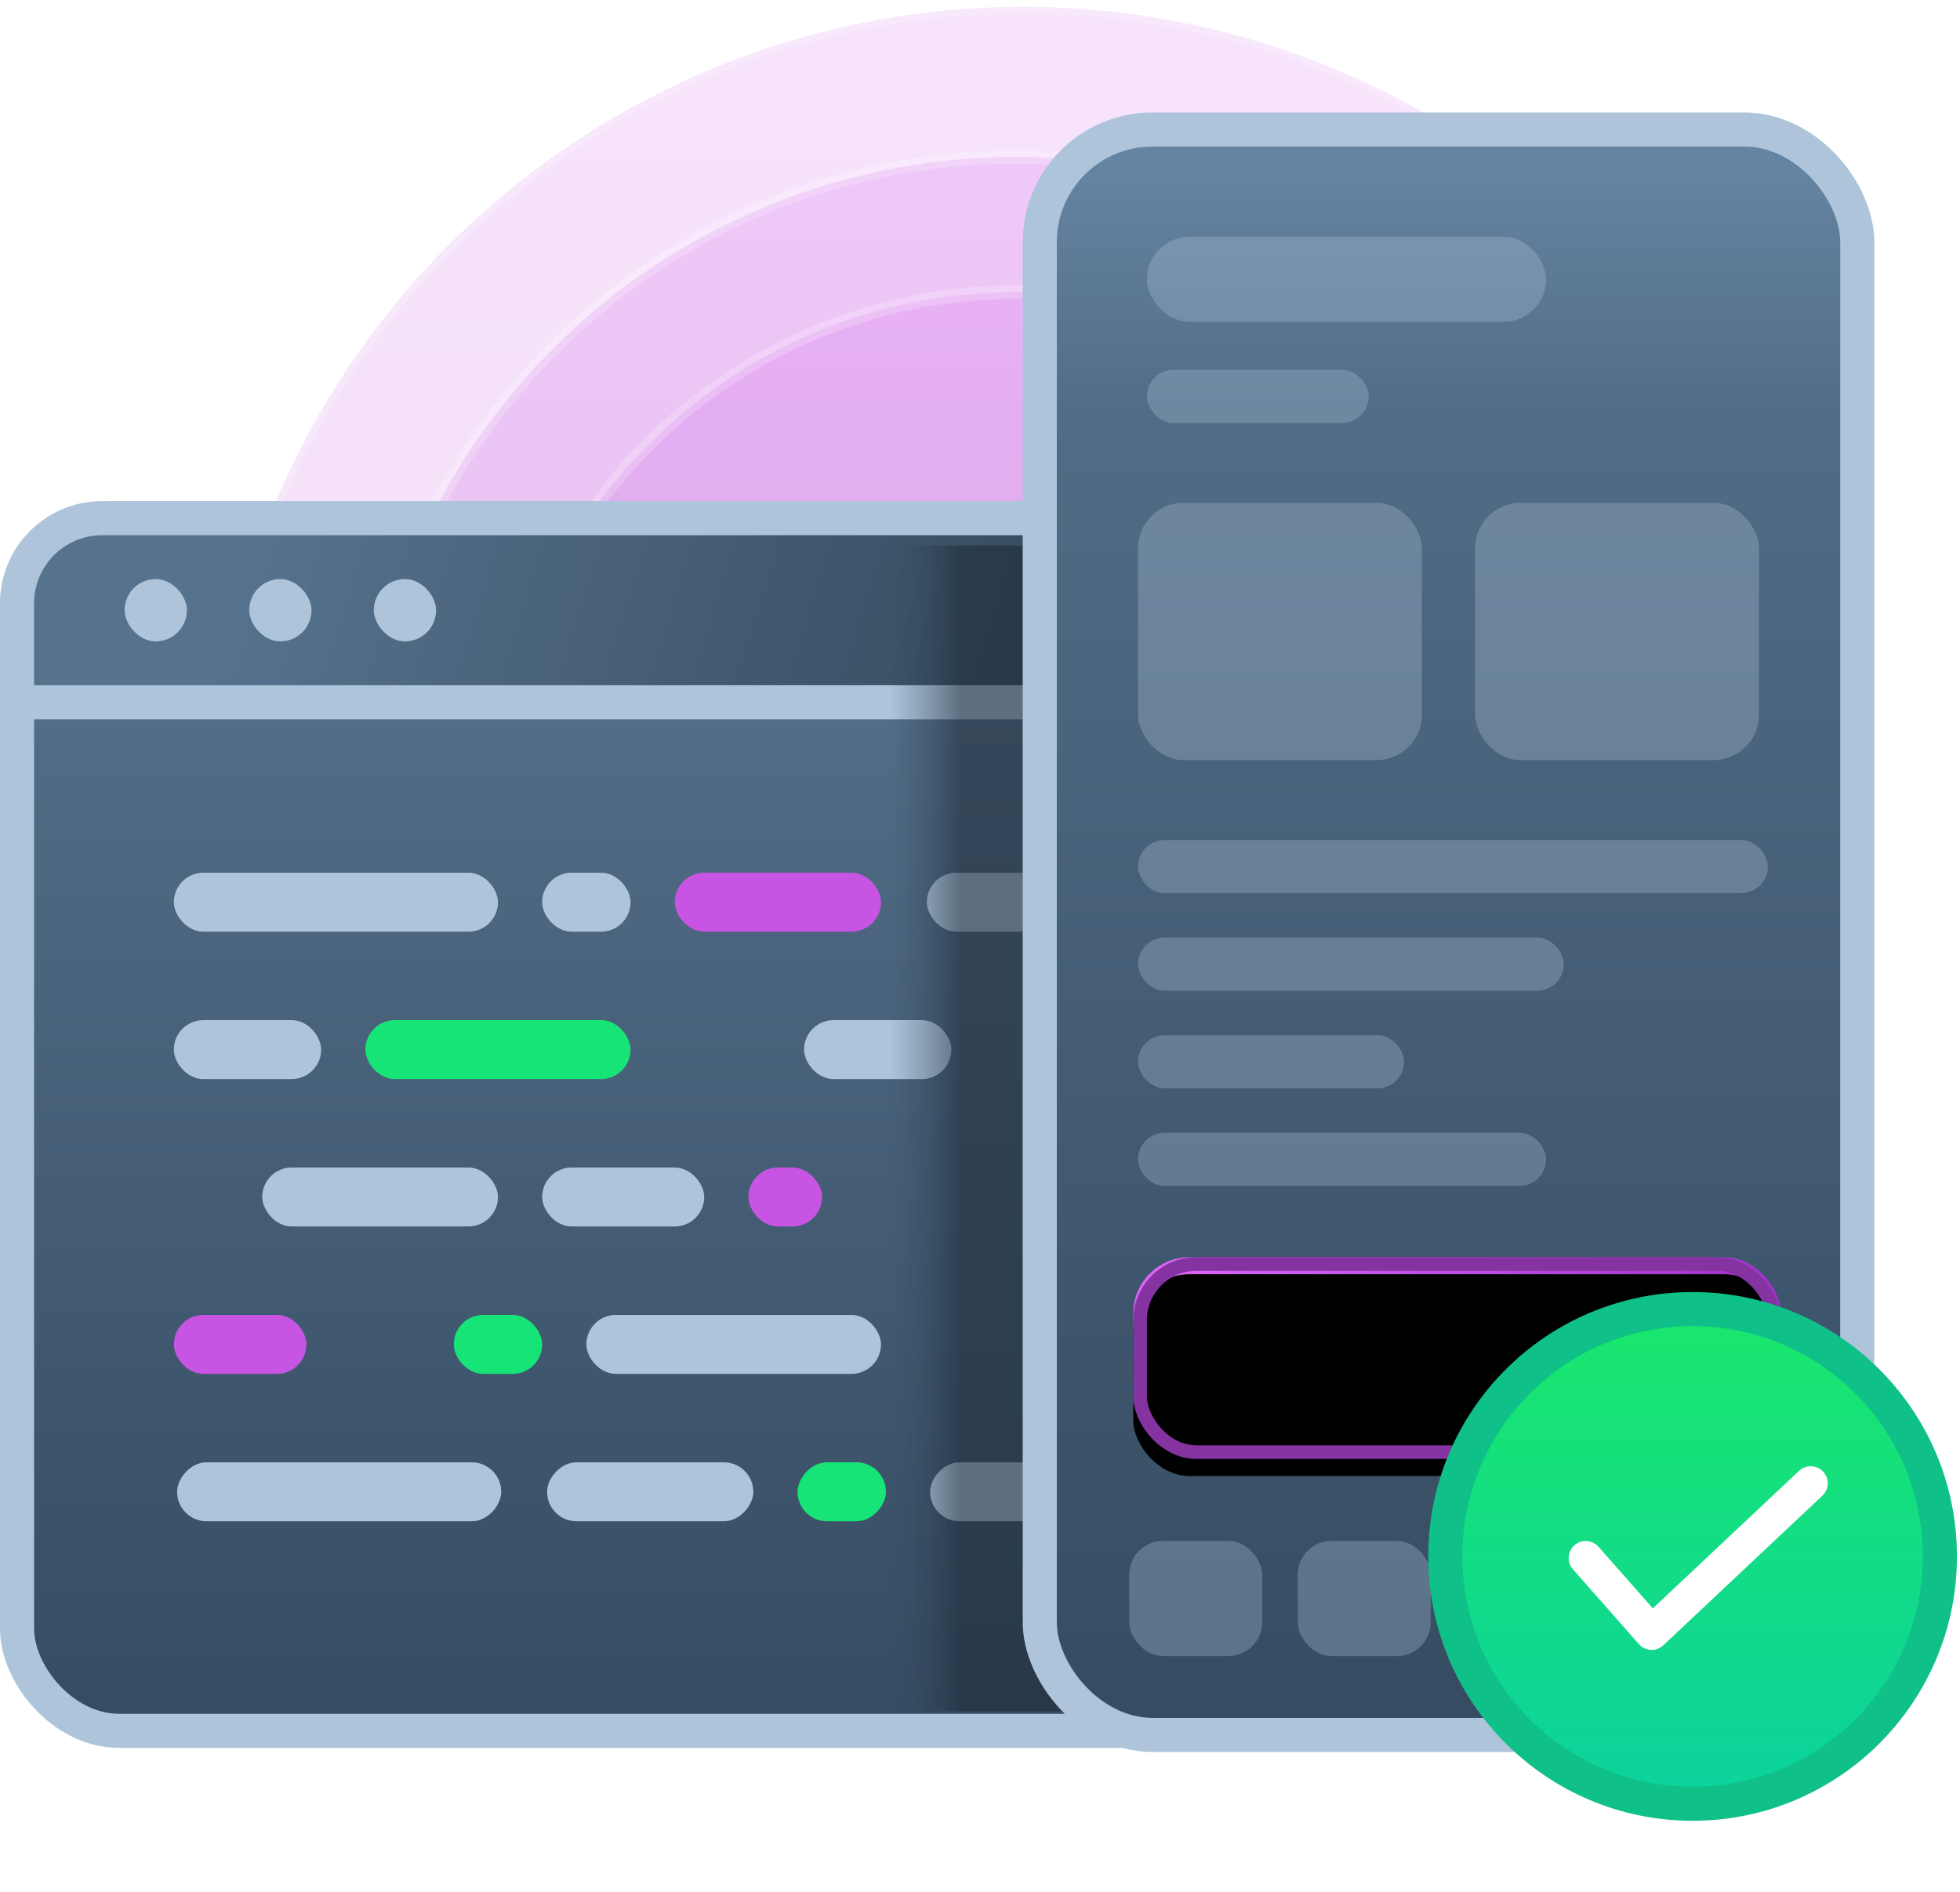 <?xml version="1.0" encoding="UTF-8"?> <svg xmlns="http://www.w3.org/2000/svg" xmlns:xlink="http://www.w3.org/1999/xlink" width="575" height="555" viewBox="0 0 575 555"><defs><linearGradient id="h2ctcv6j0a" x1="50%" x2="50%" y1="0%" y2="100%"><stop offset="0%" stop-color="#D05AEB"></stop><stop offset="100%" stop-color="#9733B9"></stop></linearGradient><linearGradient id="k5ckjoo0yb" x1="50%" x2="50%" y1="2.508%" y2="100%"><stop offset="0%" stop-color="#6584A2"></stop><stop offset="15.57%" stop-color="#516C86"></stop><stop offset="100%" stop-color="#354B61"></stop></linearGradient><linearGradient id="i25wgeh1jc" x1="69.104%" x2="14.49%" y1="51.064%" y2="48.936%"><stop offset="0%" stop-color="#374D61"></stop><stop offset="100%" stop-color="#56728D"></stop></linearGradient><linearGradient id="4xaidxu3sd" x1="67.411%" x2="97.183%" y1="55.18%" y2="55.18%"><stop offset="0%" stop-color="#1C2935"></stop><stop offset="100%" stop-color="#374E64" stop-opacity="0"></stop></linearGradient><linearGradient id="x7kv5717jf" x1="50%" x2="50%" y1="2.508%" y2="100%"><stop offset="0%" stop-color="#6584A2"></stop><stop offset="15.57%" stop-color="#516C86"></stop><stop offset="100%" stop-color="#354B61"></stop></linearGradient><linearGradient id="ry4k56wtng" x1="0%" x2="100%" y1="50%" y2="50%"><stop offset="0%" stop-color="#DD69F8"></stop><stop offset="100%" stop-color="#9E33C7"></stop></linearGradient><linearGradient id="5kd9ov3dsj" x1="50%" x2="50%" y1="0%" y2="100%"><stop offset="0%" stop-color="#19E76C"></stop><stop offset="100%" stop-color="#0CD29E"></stop></linearGradient><filter id="eknc1orpye" width="250%" height="130.7%" x="-75%" y="-15.3%"><feGaussianBlur in="SourceGraphic" stdDeviation="17.491"></feGaussianBlur></filter><filter id="mbevco9vhi" width="115.8%" height="150.7%" x="-7.9%" y="-25.3%"><feGaussianBlur in="SourceAlpha" result="shadowBlurInner1" stdDeviation="12.5"></feGaussianBlur><feOffset dy="5" in="shadowBlurInner1" result="shadowOffsetInner1"></feOffset><feComposite in="shadowOffsetInner1" in2="SourceAlpha" k2="-1" k3="1" operator="arithmetic" result="shadowInnerInner1"></feComposite><feColorMatrix in="shadowInnerInner1" values="0 0 0 0 1 0 0 0 0 1 0 0 0 0 1 0 0 0 0.229 0"></feColorMatrix></filter><rect id="qu3wi539hh" width="189.948" height="59.187" x="332.455" y="368.773" rx="16.517"></rect></defs><g fill="none" fill-rule="evenodd"><g><g transform="translate(-766 -365) translate(766 365)"><g fill="url(#h2ctcv6j0a)" stroke="#FFF" stroke-width="4" transform="translate(60)"><circle cx="240.133" cy="240.133" r="238.133" opacity=".165"></circle><circle cx="237.93" cy="237.93" r="191.869" opacity=".2"></circle><circle cx="237.93" cy="237.93" r="152.214" opacity=".2"></circle></g><g transform="translate(0 147)"><rect width="428.657" height="355.714" x="5" y="5" fill="url(#k5ckjoo0yb)" stroke="#ADC4DA" stroke-width="10" rx="29.977"></rect><path fill="url(#i25wgeh1jc)" stroke="#ADC4DA" stroke-width="10" d="M408.68 5c6.897 0 13.142 2.796 17.661 7.315 4.52 4.52 7.316 10.764 7.316 17.662h0V59H5V29.977c0-6.898 2.796-13.142 7.315-17.662C16.835 7.795 23.08 5 29.977 5h0z"></path><rect width="18.277" height="18.286" x="36.555" y="22.857" fill="#ADC4DA" rx="9.139"></rect><rect width="18.277" height="18.286" x="73.109" y="22.857" fill="#ADC4DA" rx="9.139"></rect><rect width="18.277" height="18.286" x="109.664" y="22.857" fill="#ADC4DA" rx="9.139"></rect><rect width="95.087" height="17.295" x="51" y="109" fill="#ADC4DA" rx="8.647"></rect><rect width="95.087" height="17.295" x="271.908" y="109" fill="#ADC4DA" rx="8.647"></rect><rect width="43.221" height="17.295" x="51" y="152.237" fill="#ADC4DA" rx="8.647"></rect><rect width="43.221" height="17.295" x="235.89" y="152.237" fill="#ADC4DA" rx="8.647"></rect><rect width="69.154" height="17.295" x="76.933" y="195.474" fill="#ADC4DA" rx="8.647"></rect><rect width="86.442" height="17.295" x="172.019" y="238.71" fill="#ADC4DA" rx="8.647"></rect><rect width="25.933" height="17.295" x="133.12" y="238.71" fill="#17E476" rx="8.647"></rect><rect width="38.899" height="17.295" x="51" y="238.71" fill="#C754E3" rx="8.647"></rect><rect width="38.899" height="17.295" x="312.728" y="238.71" fill="#ADC4DA" rx="8.647"></rect><rect width="47.543" height="17.295" x="159.053" y="195.474" fill="#ADC4DA" rx="8.647"></rect><rect width="21.611" height="17.295" x="219.562" y="195.474" fill="#C754E3" rx="8.647"></rect><rect width="77.798" height="17.295" x="107.187" y="152.237" fill="#17E476" rx="8.647"></rect><rect width="25.933" height="17.295" x="159.053" y="109" fill="#ADC4DA" rx="8.647"></rect><rect width="60.51" height="17.295" x="197.952" y="109" fill="#C754E3" rx="8.647"></rect><rect width="95.087" height="17.295" x="272.869" y="281.947" fill="#ADC4DA" rx="8.647" transform="matrix(-1 0 0 1 640.824 0)"></rect><rect width="95.087" height="17.295" x="51.96" y="281.947" fill="#ADC4DA" rx="8.647" transform="matrix(-1 0 0 1 199.007 0)"></rect><rect width="25.933" height="17.295" x="233.97" y="281.947" fill="#17E476" rx="8.647" transform="matrix(-1 0 0 1 493.872 0)"></rect><rect width="60.51" height="17.295" x="160.494" y="281.947" fill="#ADC4DA" rx="8.647" transform="matrix(-1 0 0 1 381.497 0)"></rect></g><path fill="url(#4xaidxu3sd)" d="M276.49 160h52.474v342H276.49c-9.66 0-17.491-7.83-17.491-17.49V177.49c0-9.66 7.83-17.49 17.49-17.49z" filter="url(#eknc1orpye)" opacity=".742" transform="matrix(-1 0 0 1 587.964 0)"></path><rect width="239.823" height="470.909" x="305.032" y="38" fill="url(#x7kv5717jf)" stroke="#ADC4DA" stroke-width="10" rx="33.034"></rect><g fill="#ADC4DA" opacity=".32" transform="translate(331.26 69.432)"><rect width="117.104" height="24.982" x="5.205" rx="12.491"></rect><rect width="65.058" height="15.614" x="5.205" y="39.035" rx="7.807"></rect><rect width="184.765" height="15.614" x="2.602" y="176.958" rx="7.807"></rect><rect width="124.911" height="15.614" x="2.602" y="205.583" rx="7.807"></rect><rect width="78.07" height="15.614" x="2.602" y="234.209" rx="7.807"></rect><rect width="119.707" height="15.614" x="2.602" y="262.834" rx="7.807"></rect><rect width="83.274" height="75.467" x="2.602" y="78.07" rx="13.324"></rect><rect width="83.274" height="75.467" x="101.49" y="78.07" rx="13.324"></rect><rect width="39.035" height="33.83" y="382.541" rx="9.993"></rect><rect width="39.035" height="33.83" x="49.444" y="382.541" rx="9.993"></rect><rect width="39.035" height="33.83" x="98.888" y="382.541" rx="9.993"></rect><rect width="39.035" height="33.83" x="148.332" y="382.541" rx="9.993"></rect></g><g><use fill="url(#ry4k56wtng)" xlink:href="#qu3wi539hh"></use><use fill="#000" filter="url(#mbevco9vhi)" xlink:href="#qu3wi539hh"></use><rect width="185.948" height="55.187" x="334.455" y="370.773" stroke="#8433A0" stroke-linejoin="square" stroke-width="4" rx="16.517"></rect></g><circle cx="496.55" cy="456.55" r="72.55" fill="url(#5kd9ov3dsj)" stroke="#0FC088" stroke-width="10"></circle><path stroke="#FFF" stroke-linecap="round" stroke-linejoin="round" stroke-width="10" d="M465.2 457.035L484.549 478.97 531.2 435.1"></path></g></g></g></svg> 